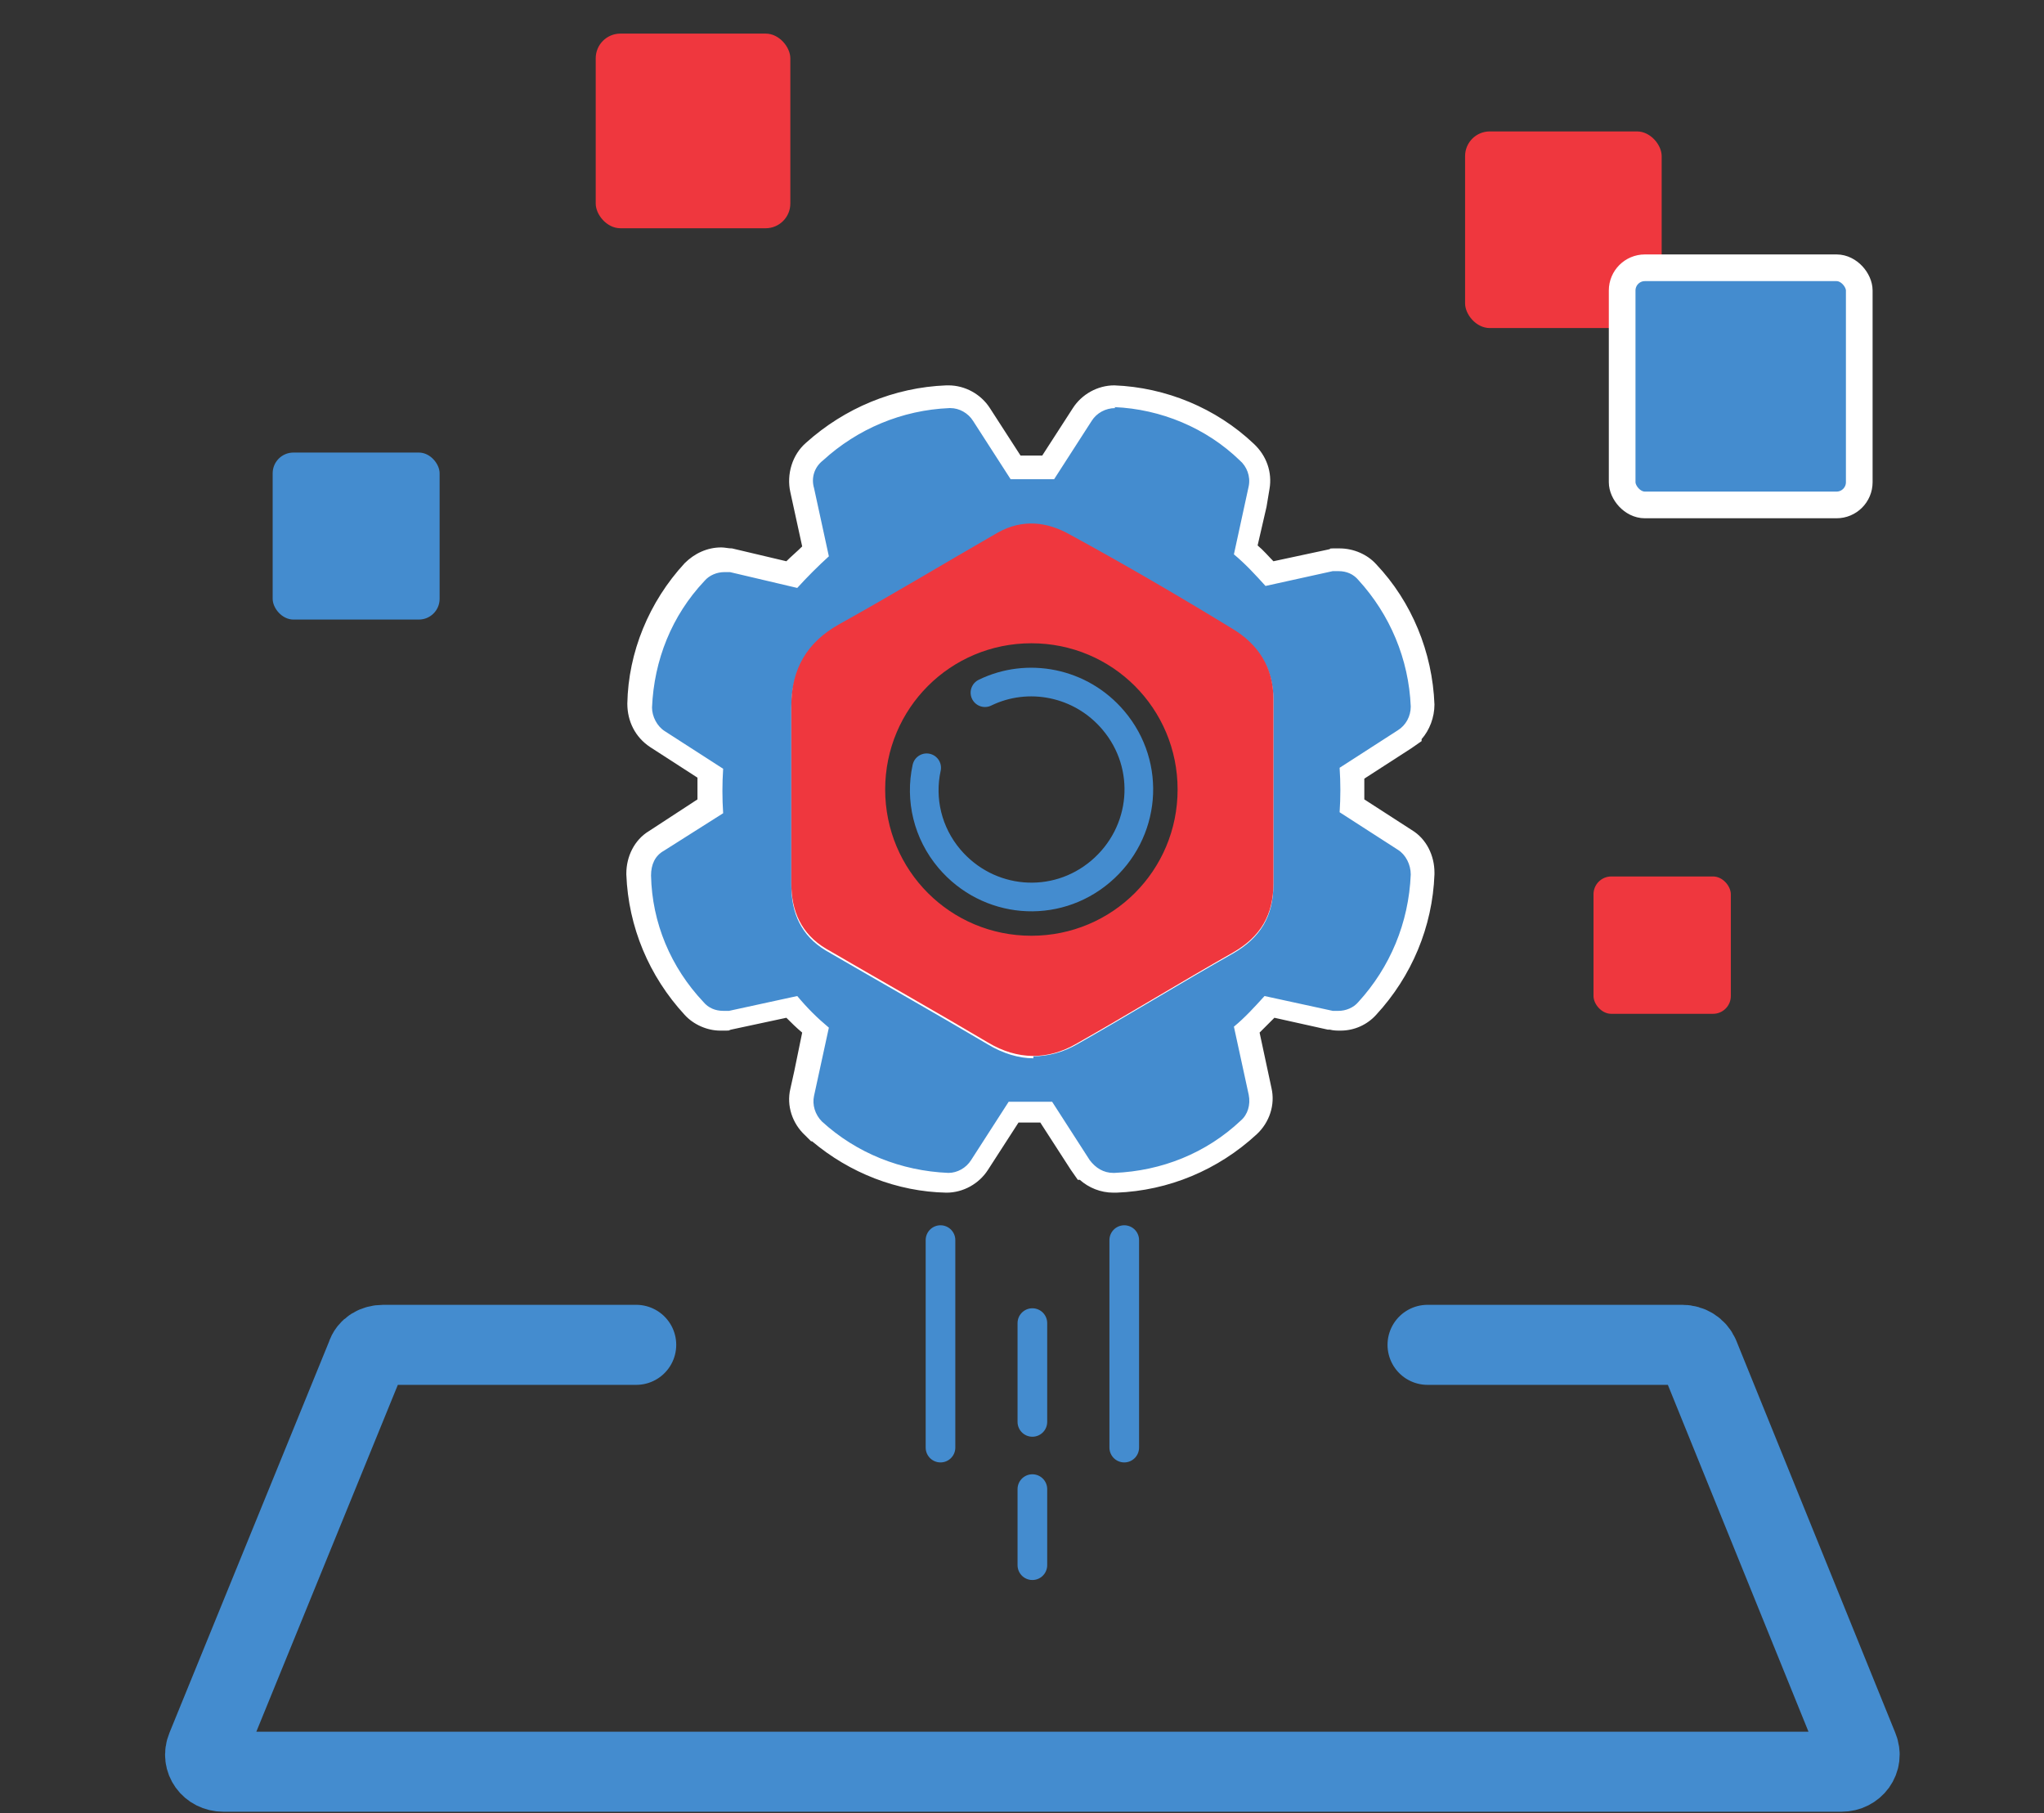 <?xml version="1.0" encoding="UTF-8"?>
<svg xmlns="http://www.w3.org/2000/svg" id="Layer_1" data-name="Layer 1" version="1.1" viewBox="0 0 206.9 183.5">
  <rect x="0" y="0" width="206.9" height="183.5" fill="#333333" stroke="none"/>
  <defs>
    <style>
      .cls-1, .cls-2, .cls-3 {
        stroke-width: 0px;
      }

      .cls-1, .cls-4 {
        fill: #448ccf;
      }

      .cls-2 {
        fill: #ef373e;
      }

      .cls-4 {
        stroke: #fff;
        stroke-width: 2.7px;
      }

      .cls-4, .cls-5, .cls-6, .cls-7 {
        stroke-miterlimit: 10;
      }

      .cls-5 {
        stroke-width: 3px;
      }

      .cls-5, .cls-6, .cls-7 {
        fill: none;
        stroke: #448ccf;
        stroke-linecap: round;
      }

      .cls-6 {
        stroke-width: 2.9px;
      }

      .cls-3 {
        fill: #fff;
      }

      .cls-7 {
        stroke-width: 8.1px;
      }
    </style>
  </defs>
  <g>
    <path class="cls-6" d="M99.7,70.1c4.3-2.1,9.7-1.1,13,2.8,3.9,4.6,3.3,11.4-1.3,15.3s-11.4,3.3-15.3-1.3c-2.2-2.6-3-6-2.3-9.2"></path>
    <g>
      <g>
        <path class="cls-1" d="M96.1,119.6c-4.9-.2-9.6-2-13.2-5.2h0l-.4-.3c-1-.9-1.4-2.3-1.1-3.7l1.4-6.2c-.8-.7-1.6-1.5-2.4-2.4l-6.2,1.4c-.3,0-.6,0-.8,0-1.1,0-2.1-.4-2.8-1.2-3.4-3.7-5.4-8.5-5.6-13.5h0c0-1.5.6-2.8,1.8-3.5l5.4-3.5c0-1.1,0-2.2,0-3.3l-5.4-3.4c-1.2-.7-1.8-2-1.8-3.4.2-5,2.1-9.8,5.6-13.5.7-.8,1.8-1.2,2.8-1.2s.6,0,.8,0l6.2,1.4c.8-.8,1.6-1.6,2.4-2.4l-1.4-6.2c-.4-1.4.1-2.9,1.3-3.9,3.7-3.4,8.5-5.4,13.5-5.5h.1c1.3,0,2.6.7,3.3,1.8l3.4,5.3c.6,0,1.1,0,1.7,0s1.1,0,1.7,0l3.4-5.4c.7-1.1,2-1.8,3.3-1.8h.2c5,.2,9.8,2.2,13.4,5.7,1,.9,1.5,2.2,1.2,3.6l-1.4,6.3c.8.8,1.7,1.6,2.4,2.4l6.2-1.4c.3,0,.6,0,.8,0,1.1,0,2.1.5,2.9,1.2,3.4,3.7,5.4,8.5,5.6,13.5,0,1.4-.6,2.7-1.8,3.4l-5.4,3.4c0,1.1,0,2.2,0,3.3l5.4,3.4c1.2.7,1.8,2.1,1.8,3.4h0c-.2,5.2-2.2,10-5.6,13.6-.7.8-1.8,1.2-2.8,1.2s-.6,0-.8,0l-6.2-1.4c-.7.8-1.5,1.6-2.3,2.3l1.4,6.2c.3,1.3-.1,2.8-1.2,3.7-3.7,3.4-8.4,5.4-13.5,5.6h-.2c-1.3,0-2.6-.7-3.3-1.8l-3.4-5.4c-.6,0-1.1,0-1.7,0s-1.1,0-1.7,0l-3.4,5.4c-.7,1.1-1.9,1.8-3.3,1.8h0ZM104.4,54c-1,0-1.9.3-2.8.8l-2.1,1.2c-4.6,2.7-9.4,5.5-14.1,8.1-2.9,1.7-4.3,4-4.2,7.3,0,4.8,0,9.5,0,14.3v3.8c0,2.7.9,4.5,3,5.6,1.8,1.1,3.7,2.1,5.5,3.2,3.6,2.1,7.3,4.2,10.9,6.4,1.3.8,2.7,1.2,4,1.2s2.6-.4,3.9-1.1c2.9-1.6,5.9-3.4,8.7-5,2.4-1.4,4.7-2.8,7.1-4.1,2.5-1.4,3.6-3.3,3.5-6.1,0-2.1,0-4.2,0-6.2,0-.9,0-1.8,0-2.7s0-2,0-3c0-2.2,0-4.5,0-6.8,0-2.7-1.3-4.8-3.6-6.2-6.2-3.7-11.4-6.8-16.4-9.5-1.2-.6-2.3-1-3.3-1Z"></path>
        <path class="cls-3" d="M112.8,41.2s0,0,0,0h0c4.7.2,9.3,2.1,12.7,5.4.7.6,1.1,1.6.9,2.6h0l-1.5,6.9c1.2,1,2.2,2.1,3.2,3.2l6.8-1.5c.2,0,.4,0,.6,0,.8,0,1.5.3,2,.9,3.2,3.5,5.1,8,5.3,12.8,0,1-.5,1.9-1.3,2.4h0s-5.9,3.8-5.9,3.8c.1,1.5.1,3,0,4.5l5.9,3.8c.8.5,1.3,1.5,1.3,2.5h0c-.2,4.9-2.1,9.4-5.3,12.9-.5.6-1.3.9-2,.9s-.4,0-.6,0h0l-6.9-1.5c-1,1.1-2,2.2-3.1,3.1l1.5,6.9c.2,1-.1,2-.8,2.6-3.5,3.3-8,5.1-12.8,5.3h0s0,0-.1,0c-1,0-1.8-.5-2.4-1.3h0l-3.8-5.9c-.7,0-1.5,0-2.2,0s-1.5,0-2.2,0h0s-3.8,5.9-3.8,5.9c-.5.8-1.4,1.3-2.3,1.3h0c-4.8-.2-9.3-2-12.8-5.2h0c-.7-.7-1-1.7-.8-2.6h0l1.5-6.9c-1.2-1-2.2-2-3.2-3.2l-6.9,1.5c-.2,0-.4,0-.6,0-.8,0-1.5-.3-2-.9-3.3-3.5-5.2-8-5.3-12.8h0c0-1.1.4-2,1.3-2.5l6-3.8c-.1-1.5-.1-3,0-4.5l-5.9-3.8c-.8-.5-1.3-1.5-1.3-2.4.2-4.8,2-9.3,5.3-12.8.5-.6,1.3-.9,2-.9.2,0,.4,0,.6,0l6.8,1.6c1-1.1,2.1-2.2,3.2-3.2l-1.5-6.9c-.3-1,0-2.1.9-2.8,3.5-3.2,8-5.1,12.8-5.3,0,0,0,0,.1,0,.9,0,1.8.5,2.3,1.3l3.8,5.9c.7,0,1.5,0,2.2,0s1.5,0,2.2,0l3.8-5.9c.5-.8,1.4-1.3,2.4-1.3M104.6,106.9c1.5,0,3-.4,4.4-1.2,5.3-3,10.5-6.2,15.8-9.2,2.8-1.6,4.1-3.8,4.1-7,0-3,0-5.9,0-8.9,0-3.3,0-6.6,0-9.8,0-3.1-1.5-5.5-4.2-7.1-5.4-3.3-10.9-6.5-16.4-9.5-1.3-.7-2.6-1.1-3.9-1.1-1.1,0-2.3.3-3.4,1-5.4,3.1-10.7,6.3-16.1,9.3-3.2,1.8-4.8,4.5-4.8,8.2,0,6,0,12,0,18,0,2.8,1,5.1,3.5,6.6,5.5,3.2,11,6.3,16.4,9.5,1.5.9,3.1,1.4,4.6,1.4M112.8,39h0c-1.7,0-3.3.9-4.2,2.3l-3.1,4.8c-.4,0-.7,0-1.1,0s-.7,0-1.1,0l-3.1-4.8c-.9-1.4-2.5-2.3-4.2-2.3,0,0-.1,0-.2,0-5.3.2-10.3,2.3-14.2,5.8-1.4,1.2-2,3.2-1.6,5l1.2,5.5c-.5.5-1.1,1-1.6,1.5l-5.5-1.3c-.4,0-.7-.1-1.1-.1-1.4,0-2.7.6-3.7,1.6-3.6,3.9-5.7,9-5.8,14.2,0,1.8.8,3.4,2.3,4.4l4.8,3.1c0,.7,0,1.4,0,2.2l-4.9,3.2c-1.5.9-2.3,2.6-2.3,4.3h0c0,.1,0,.1,0,.1.2,5.3,2.3,10.3,5.9,14.2.9,1,2.3,1.6,3.6,1.6s.7,0,1.1-.1l5.6-1.2c.5.5,1,1,1.6,1.5l-.8,3.9h0l-.4,1.8c-.4,1.7.2,3.5,1.5,4.7l.6.6h.1c3.8,3.2,8.6,5.1,13.6,5.2h0s0,0,0,0h0c1.7,0,3.3-.9,4.2-2.3l3.1-4.8c.4,0,.7,0,1.1,0s.7,0,1.1,0l3.1,4.8.7,1h.2c.9.8,2.1,1.3,3.4,1.3s0,0,.1,0h.2c5.3-.2,10.3-2.3,14.2-5.9,1.3-1.2,1.9-3,1.5-4.7l-1.2-5.6c.5-.5,1-1,1.5-1.5l5.4,1.2h.2c.4.1.7.1,1.1.1,1.4,0,2.7-.6,3.6-1.6,3.6-3.9,5.7-8.9,5.9-14.2h0v-.2c0-1.7-.8-3.4-2.3-4.3l-4.8-3.1c0-.7,0-1.4,0-2.1l4.8-3.1,1-.7v-.2c.8-.9,1.3-2.2,1.3-3.5-.2-5.3-2.3-10.4-5.9-14.2-.9-1-2.3-1.6-3.7-1.6s-.7,0-1.1.1l-5.6,1.2c-.5-.5-1-1.1-1.6-1.6l.9-3.9h0l.3-1.8c.3-1.7-.3-3.4-1.6-4.6-3.8-3.6-8.9-5.7-14.1-5.9h0s0,0,0,0h-.2ZM104.6,104.7c-1.1,0-2.3-.3-3.5-1-3.7-2.2-7.4-4.3-11-6.4-1.8-1-3.6-2.1-5.5-3.2-1.7-1-2.4-2.4-2.4-4.7v-3.7c0-4.7,0-9.5,0-14.3,0-2.9,1.1-4.8,3.7-6.3,4.7-2.7,9.5-5.4,14-8.1l2.1-1.2c.8-.4,1.5-.7,2.3-.7.9,0,1.8.3,2.8.8,4.9,2.8,10.1,5.8,16.4,9.5,2,1.2,3,3,3.1,5.3,0,2.2,0,4.6,0,6.8,0,1,0,2,0,3,0,.9,0,1.8,0,2.7,0,2,0,4.2,0,6.2,0,2.3-.8,3.9-3,5.1-2.4,1.4-4.8,2.8-7.1,4.1-2.8,1.7-5.8,3.4-8.7,5-1.1.6-2.3,1-3.4,1h0Z"></path>
      </g>
      <path class="cls-2" d="M128.9,80.5c0-3.3,0-6.6,0-9.8,0-3.1-1.5-5.5-4.2-7.1-5.4-3.3-10.9-6.5-16.4-9.5-2.3-1.3-4.8-1.6-7.3-.2-5.4,3.1-10.7,6.3-16.1,9.3-3.2,1.8-4.8,4.5-4.8,8.2,0,6,0,12,0,18,0,2.8,1,5.1,3.5,6.6,5.5,3.2,11,6.3,16.4,9.5,3,1.8,6.1,1.8,9,.1,5.3-3,10.5-6.2,15.8-9.2,2.8-1.6,4.1-3.8,4.1-7,0-3,0-5.9,0-8.9ZM104.4,94.7c-8.2,0-14.8-6.6-14.8-14.8s6.6-14.8,14.8-14.8,14.8,6.6,14.8,14.8-6.6,14.8-14.8,14.8Z"></path>
    </g>
  </g>
  <path class="cls-7" d="M64.4,136.1h-25.6c-.8,0-1.5.4-1.7,1.1l-16.2,39.7c-.5,1.2.4,2.4,1.7,2.4h163.8c1.3,0,2.2-1.2,1.7-2.4l-16.1-39.7c-.3-.7-1-1.1-1.7-1.1h-25.8"></path>
  <g>
    <g>
      <line class="cls-5" x1="104.5" y1="150.7" x2="104.5" y2="158.4"></line>
      <line class="cls-5" x1="104.5" y1="133.9" x2="104.5" y2="143.9"></line>
    </g>
    <line class="cls-5" x1="95.2" y1="125.5" x2="95.2" y2="146.5"></line>
    <line class="cls-5" x1="113.8" y1="125.5" x2="113.8" y2="146.5"></line>
  </g>
  <rect class="cls-2" x="148.3" y="13.3" width="19.9" height="19.9" rx="2.5" ry="2.5"></rect>
  <rect class="cls-1" x="27.6" y="45.8" width="16.9" height="16.9" rx="2.1" ry="2.1"></rect>
  <rect class="cls-2" x="161.3" y="88.7" width="13.9" height="13.9" rx="1.8" ry="1.8"></rect>
  <rect class="cls-2" x="60.3" y="3.4" width="19.7" height="19.7" rx="2.5" ry="2.5"></rect>
  <rect class="cls-4" x="164.2" y="27.1" width="24" height="24" rx="2.3" ry="2.3" transform="translate(352.4 78.2) rotate(180)"></rect>
</svg>
